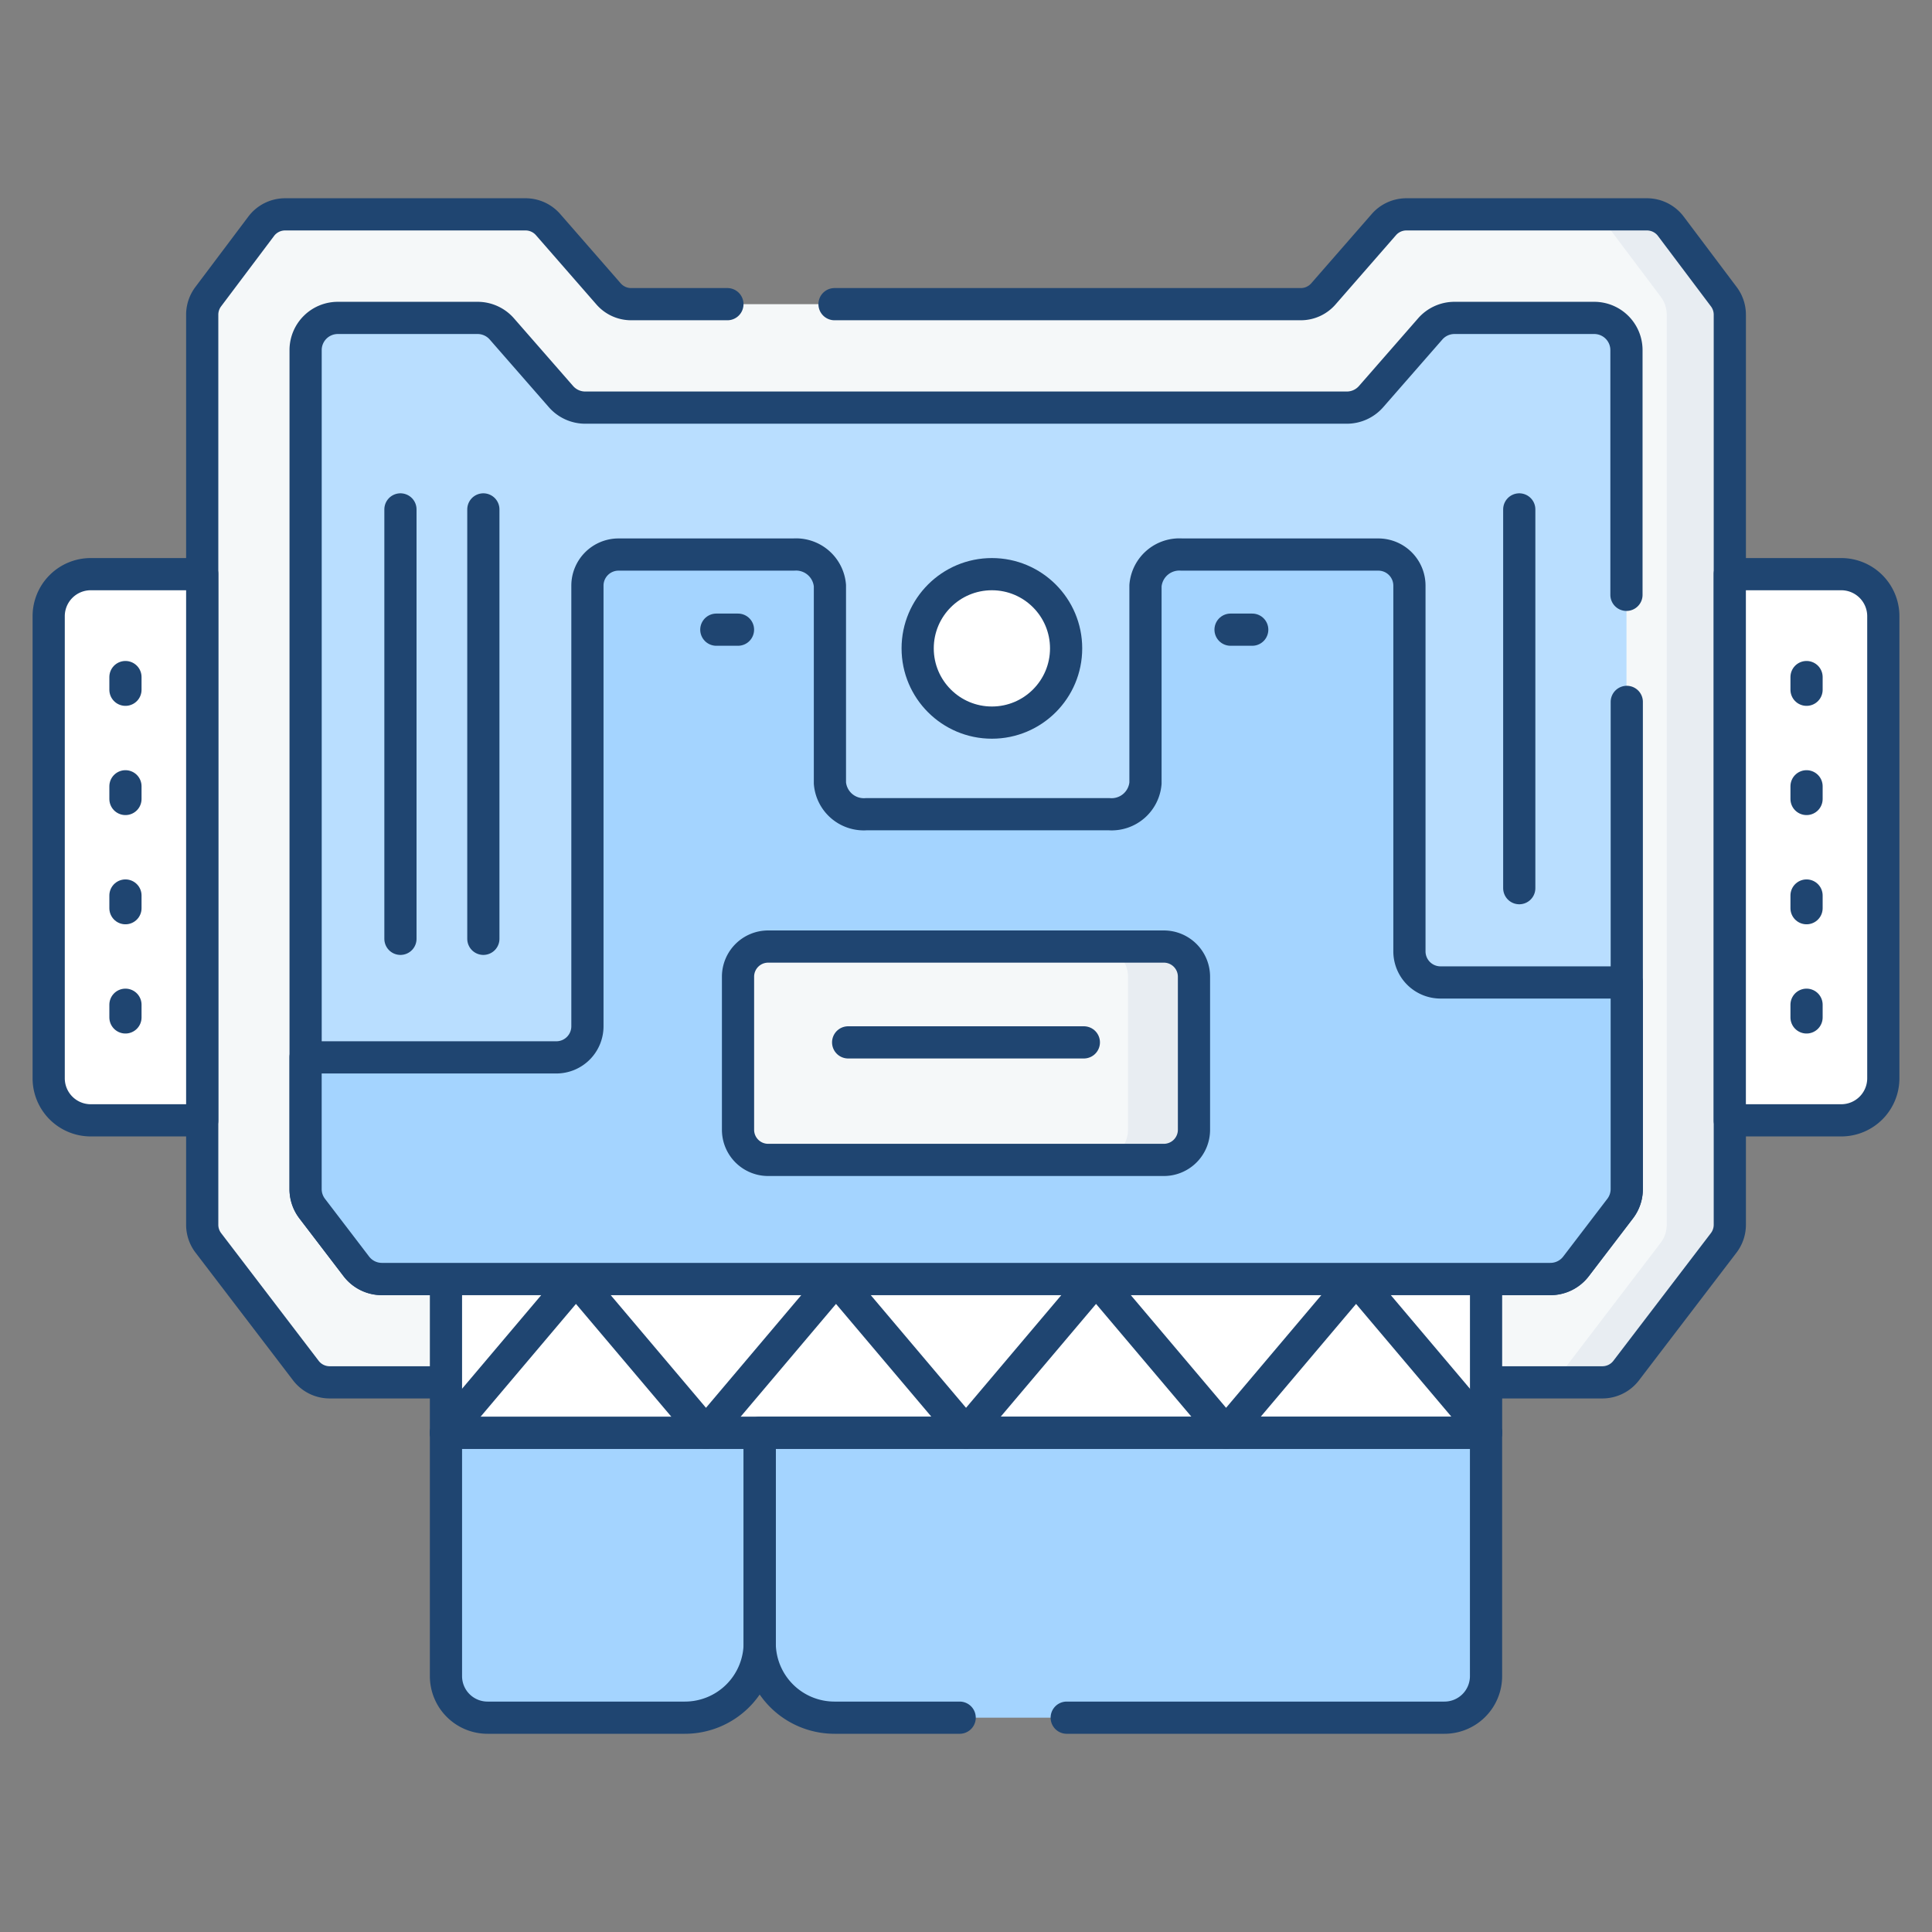 <svg xmlns="http://www.w3.org/2000/svg" xmlns:xlink="http://www.w3.org/1999/xlink" width="60" height="60" viewBox="0 0 60 60">
  <rect x="0" y="0" width="60" height="60" fill="#808080" stroke="none"/>
  <defs>
    <clipPath id="clip-Engine-Control-Unit-Repair">
      <rect width="60" height="60"/>
    </clipPath>
  </defs>
  <g id="Engine-Control-Unit-Repair" clip-path="url(#clip-Engine-Control-Unit-Repair)">
    <g id="ecu" transform="translate(-5.988 -45.719)">
      <g id="Group_81967" data-name="Group 81967" transform="translate(19.838 90.214)">
        <path id="Path_116443" data-name="Path 116443" d="M115.121,382.431v7.559a1.29,1.29,0,0,0,1.29,1.29h6.131a2.322,2.322,0,0,0,2.322-2.322v-6.527Z" transform="translate(-115.121 -382.431)" fill="#a4d4ff"/>
        <path id="Path_116444" data-name="Path 116444" d="M222.669,382.431H200.112v6.527a2.322,2.322,0,0,0,2.322,2.322h18.945a1.29,1.29,0,0,0,1.29-1.29v-7.559Z" transform="translate(-190.369 -382.431)" fill="#a4d4ff"/>
      </g>
      <path id="Path_116445" data-name="Path 116445" d="M115.121,382.431v7.559a1.29,1.29,0,0,0,1.29,1.29h6.131a2.322,2.322,0,0,0,2.322-2.322v-6.527Z" transform="translate(-95.283 -292.217)" fill="none" stroke="#1f4571" stroke-linecap="round" stroke-linejoin="round" stroke-miterlimit="10" stroke-width="1"/>
      <path id="Path_116446" data-name="Path 116446" d="M93.958,52.376H86.487a.929.929,0,0,0-.7.318l-1.879,2.153a.929.929,0,0,1-.7.318h-20.8a.929.929,0,0,1-.7-.318l-1.879-2.153a.929.929,0,0,0-.7-.318H51.663a.929.929,0,0,0-.742.371l-1.644,2.186a.929.929,0,0,0-.187.558V83.755a.93.93,0,0,0,.191.564l3.028,3.965a.929.929,0,0,0,.738.365H92.573a.929.929,0,0,0,.738-.365l3.028-3.965a.929.929,0,0,0,.191-.564V55.491a.929.929,0,0,0-.187-.558L94.7,52.747A.929.929,0,0,0,93.958,52.376Z" transform="translate(-36.822 0)" fill="#f5f8f9"/>
      <g id="Group_81968" data-name="Group 81968" transform="translate(53.794 52.376)">
        <path id="Path_116447" data-name="Path 116447" d="M417.045,54.932,415.4,52.747a.929.929,0,0,0-.742-.371H412.7a.929.929,0,0,1,.742.371l1.644,2.186a.929.929,0,0,1,.187.558V83.755a.929.929,0,0,1-.191.564l-3.028,3.965a.929.929,0,0,1-.738.365h1.958a.929.929,0,0,0,.738-.365l3.028-3.965a.929.929,0,0,0,.191-.564V55.491A.928.928,0,0,0,417.045,54.932Z" transform="translate(-411.317 -52.376)" fill="#e8edf2"/>
      </g>
      <path id="Path_116448" data-name="Path 116448" d="M65.4,55.165h-2.99a.929.929,0,0,1-.7-.318l-1.879-2.153a.929.929,0,0,0-.7-.318H51.663a.929.929,0,0,0-.742.371l-1.644,2.186a.929.929,0,0,0-.187.558V83.755a.928.928,0,0,0,.191.564l3.028,3.965a.929.929,0,0,0,.738.365H92.574a.929.929,0,0,0,.738-.365l3.028-3.965a.929.929,0,0,0,.191-.564V55.491a.929.929,0,0,0-.187-.558L94.7,52.747a.929.929,0,0,0-.742-.371H86.487a.929.929,0,0,0-.7.318l-1.879,2.153a.929.929,0,0,1-.7.318H68.727" transform="translate(-36.822)" fill="none" stroke="#1f4571" stroke-linecap="round" stroke-linejoin="round" stroke-miterlimit="10" stroke-width="1"/>
      <path id="Path_116449" data-name="Path 116449" d="M78.664,109.835,77.3,108.043a1,1,0,0,1-.206-.608V81.377a1,1,0,0,1,.2-.6h0a1,1,0,0,1,.8-.4h4.34a1,1,0,0,1,.755.343l1.835,2.1a1,1,0,0,0,.755.343h23.648a1,1,0,0,0,.755-.343l1.835-2.1a1,1,0,0,1,.755-.343h4.34a1,1,0,0,1,.8.4h0a1,1,0,0,1,.2.6v26.057a1,1,0,0,1-.206.608l-1.369,1.792a1,1,0,0,1-.8.394H79.46A1,1,0,0,1,78.664,109.835Z" transform="translate(-61.612 -24.79)" fill="#b9deff"/>
      <path id="Path_116450" data-name="Path 116450" d="M118.109,88.982v-7.6a1,1,0,0,0-1-1h-4.34a1,1,0,0,0-.755.343l-1.835,2.1a1,1,0,0,1-.755.343H85.774a1,1,0,0,1-.755-.343l-1.835-2.1a1,1,0,0,0-.755-.343h-4.34a1,1,0,0,0-1,1v26.057a1,1,0,0,0,.206.608l1.369,1.792a1,1,0,0,0,.8.394h36.28a1,1,0,0,0,.8-.394l1.369-1.792a1,1,0,0,0,.206-.608V92.307" transform="translate(-61.61 -24.79)" fill="none" stroke="#1f4571" stroke-linecap="round" stroke-linejoin="round" stroke-miterlimit="10" stroke-width="1"/>
      <path id="Path_116451" data-name="Path 116451" d="M12.268,166.806H8.806A1.306,1.306,0,0,1,7.5,165.5V151.15a1.306,1.306,0,0,1,1.306-1.306h3.462v16.962Z" transform="translate(0 -86.294)" fill="#fff"/>
      <path id="Path_116452" data-name="Path 116452" d="M462.911,166.806h3.462a1.306,1.306,0,0,0,1.306-1.306V151.15a1.306,1.306,0,0,0-1.306-1.306h-3.462Z" transform="translate(-403.203 -86.294)" fill="#fff"/>
      <path id="Path_116453" data-name="Path 116453" d="M12.268,166.806H8.806A1.306,1.306,0,0,1,7.5,165.5V151.15a1.306,1.306,0,0,1,1.306-1.306h3.462v16.962Z" transform="translate(0 -86.294)" fill="none" stroke="#1f4571" stroke-linecap="round" stroke-linejoin="round" stroke-miterlimit="10" stroke-width="1"/>
      <g id="Group_81969" data-name="Group 81969" transform="translate(9.884 66.746)">
        <line id="Line_276" data-name="Line 276" y2="0.394" fill="none" stroke="#1f4571" stroke-linecap="round" stroke-linejoin="round" stroke-miterlimit="10" stroke-width="1"/>
        <line id="Line_277" data-name="Line 277" y2="0.394" transform="translate(0 3.392)" fill="none" stroke="#1f4571" stroke-linecap="round" stroke-linejoin="round" stroke-miterlimit="10" stroke-width="1"/>
        <line id="Line_278" data-name="Line 278" y2="0.394" transform="translate(0 6.784)" fill="none" stroke="#1f4571" stroke-linecap="round" stroke-linejoin="round" stroke-miterlimit="10" stroke-width="1"/>
        <line id="Line_279" data-name="Line 279" y2="0.394" transform="translate(0 10.176)" fill="none" stroke="#1f4571" stroke-linecap="round" stroke-linejoin="round" stroke-miterlimit="10" stroke-width="1"/>
      </g>
      <path id="Path_116454" data-name="Path 116454" d="M462.911,166.806h3.462a1.306,1.306,0,0,0,1.306-1.306V151.15a1.306,1.306,0,0,0-1.306-1.306h-3.462Z" transform="translate(-403.203 -86.294)" fill="none" stroke="#1f4571" stroke-linecap="round" stroke-linejoin="round" stroke-miterlimit="10" stroke-width="1"/>
      <g id="Group_81970" data-name="Group 81970" transform="translate(62.092 66.746)">
        <line id="Line_280" data-name="Line 280" y2="0.394" fill="none" stroke="#1f4571" stroke-linecap="round" stroke-linejoin="round" stroke-miterlimit="10" stroke-width="1"/>
        <line id="Line_281" data-name="Line 281" y2="0.394" transform="translate(0 3.392)" fill="none" stroke="#1f4571" stroke-linecap="round" stroke-linejoin="round" stroke-miterlimit="10" stroke-width="1"/>
        <line id="Line_282" data-name="Line 282" y2="0.394" transform="translate(0 6.784)" fill="none" stroke="#1f4571" stroke-linecap="round" stroke-linejoin="round" stroke-miterlimit="10" stroke-width="1"/>
        <line id="Line_283" data-name="Line 283" y2="0.394" transform="translate(0 10.176)" fill="none" stroke="#1f4571" stroke-linecap="round" stroke-linejoin="round" stroke-miterlimit="10" stroke-width="1"/>
      </g>
      <rect id="Rectangle_52808" data-name="Rectangle 52808" width="32.301" height="4.775" transform="translate(19.838 85.439)" fill="#fff"/>
      <rect id="Rectangle_52809" data-name="Rectangle 52809" width="32.301" height="4.775" transform="translate(19.838 85.439)" fill="none" stroke="#1f4571" stroke-linecap="round" stroke-linejoin="round" stroke-miterlimit="10" stroke-width="1"/>
      <path id="Path_116455" data-name="Path 116455" d="M147.422,345.554l-4.037-4.775-4.037,4.775-4.038-4.775-4.038,4.775-4.038-4.775-4.038,4.775-4.038-4.775-4.038,4.775" transform="translate(-95.283 -255.34)" fill="none" stroke="#1f4571" stroke-linecap="round" stroke-linejoin="round" stroke-miterlimit="10" stroke-width="1"/>
      <path id="Path_116456" data-name="Path 116456" d="M77.295,164.836l1.369,1.792a1,1,0,0,0,.8.394h36.28a1,1,0,0,0,.8-.394l1.369-1.792a1,1,0,0,0,.206-.608v-6.415h-5.784a.966.966,0,0,1-.965-.966V145.489a.966.966,0,0,0-.965-.965H104.3a1.056,1.056,0,0,0-1.127.965v6.134a1.056,1.056,0,0,1-1.127.965H94.5a1.056,1.056,0,0,1-1.127-.965v-6.134a1.056,1.056,0,0,0-1.127-.965H86.807a.966.966,0,0,0-.965.965v13.686a.966.966,0,0,1-.965.965H77.089v4.088A1,1,0,0,0,77.295,164.836Z" transform="translate(-61.611 -81.583)" fill="#a4d4ff"/>
      <path id="Path_116457" data-name="Path 116457" d="M77.295,164.836l1.369,1.792a1,1,0,0,0,.8.394h36.28a1,1,0,0,0,.8-.394l1.369-1.792a1,1,0,0,0,.206-.608v-6.415h-5.784a.966.966,0,0,1-.965-.966V145.489a.966.966,0,0,0-.965-.965H104.3a1.056,1.056,0,0,0-1.127.965v6.134a1.056,1.056,0,0,1-1.127.965H94.5a1.056,1.056,0,0,1-1.127-.965v-6.134a1.056,1.056,0,0,0-1.127-.965H86.807a.966.966,0,0,0-.965.965v13.686a.966.966,0,0,1-.965.965H77.089v4.088A1,1,0,0,0,77.295,164.836Z" transform="translate(-61.611 -81.583)" fill="none" stroke="#1f4571" stroke-linecap="round" stroke-linejoin="round" stroke-miterlimit="10" stroke-width="1"/>
      <circle id="Ellipse_751" data-name="Ellipse 751" cx="2.305" cy="2.305" r="2.305" transform="translate(34.487 63.55)" fill="#fff"/>
      <circle id="Ellipse_752" data-name="Ellipse 752" cx="2.305" cy="2.305" r="2.305" transform="translate(34.487 63.55)" fill="none" stroke="#1f4571" stroke-linecap="round" stroke-linejoin="round" stroke-miterlimit="10" stroke-width="1"/>
      <g id="Group_81971" data-name="Group 81971" transform="translate(18.424 61.539)">
        <line id="Line_284" data-name="Line 284" y2="13.336" transform="translate(2.575)" fill="none" stroke="#1f4571" stroke-linecap="round" stroke-linejoin="round" stroke-miterlimit="10" stroke-width="1"/>
        <line id="Line_285" data-name="Line 285" y2="13.336" fill="none" stroke="#1f4571" stroke-linecap="round" stroke-linejoin="round" stroke-miterlimit="10" stroke-width="1"/>
      </g>
      <g id="Group_81972" data-name="Group 81972" transform="translate(53.17 61.539)">
        <line id="Line_286" data-name="Line 286" y2="11.763" fill="none" stroke="#1f4571" stroke-linecap="round" stroke-linejoin="round" stroke-miterlimit="10" stroke-width="1"/>
      </g>
      <path id="Path_116459" data-name="Path 116459" d="M207.463,257.348H195.175a.936.936,0,0,1-.936-.936v-4.754a.936.936,0,0,1,.936-.936h12.288a.936.936,0,0,1,.936.936v4.754A.936.936,0,0,1,207.463,257.348Z" transform="translate(-165.331 -175.607)" fill="#f5f8f9"/>
      <path id="Path_116460" data-name="Path 116460" d="M293.8,250.721h-2.045a.936.936,0,0,1,.936.936v4.754a.936.936,0,0,1-.936.936H293.8a.936.936,0,0,0,.936-.936v-4.754A.936.936,0,0,0,293.8,250.721Z" transform="translate(-251.672 -175.607)" fill="#e8edf2"/>
      <path id="Path_116461" data-name="Path 116461" d="M207.463,257.348H195.175a.936.936,0,0,1-.936-.936v-4.754a.936.936,0,0,1,.936-.936h12.288a.936.936,0,0,1,.936.936v4.754A.936.936,0,0,1,207.463,257.348Z" transform="translate(-165.331 -175.607)" fill="none" stroke="#1f4571" stroke-linecap="round" stroke-linejoin="round" stroke-miterlimit="10" stroke-width="1"/>
      <line id="Line_287" data-name="Line 287" x2="7.32" transform="translate(32.328 78.091)" fill="none" stroke="#1f4571" stroke-linecap="round" stroke-linejoin="round" stroke-miterlimit="10" stroke-width="1"/>
      <path id="Path_116462" data-name="Path 116462" d="M209.647,391.28h11.732a1.29,1.29,0,0,0,1.29-1.29v-7.559H200.112v6.527a2.322,2.322,0,0,0,2.322,2.322h3.888" transform="translate(-170.531 -292.217)" fill="none" stroke="#1f4571" stroke-linecap="round" stroke-linejoin="round" stroke-miterlimit="10" stroke-width="1"/>
      <g id="Group_81973" data-name="Group 81973" transform="translate(28.234 65.274)">
        <line id="Line_288" data-name="Line 288" x2="0.673" fill="none" stroke="#1f4571" stroke-linecap="round" stroke-linejoin="round" stroke-miterlimit="10" stroke-width="1"/>
        <line id="Line_289" data-name="Line 289" x2="0.673" transform="translate(15.97)" fill="none" stroke="#1f4571" stroke-linecap="round" stroke-linejoin="round" stroke-miterlimit="10" stroke-width="1"/>
      </g>
    </g>
  </g>
</svg>
